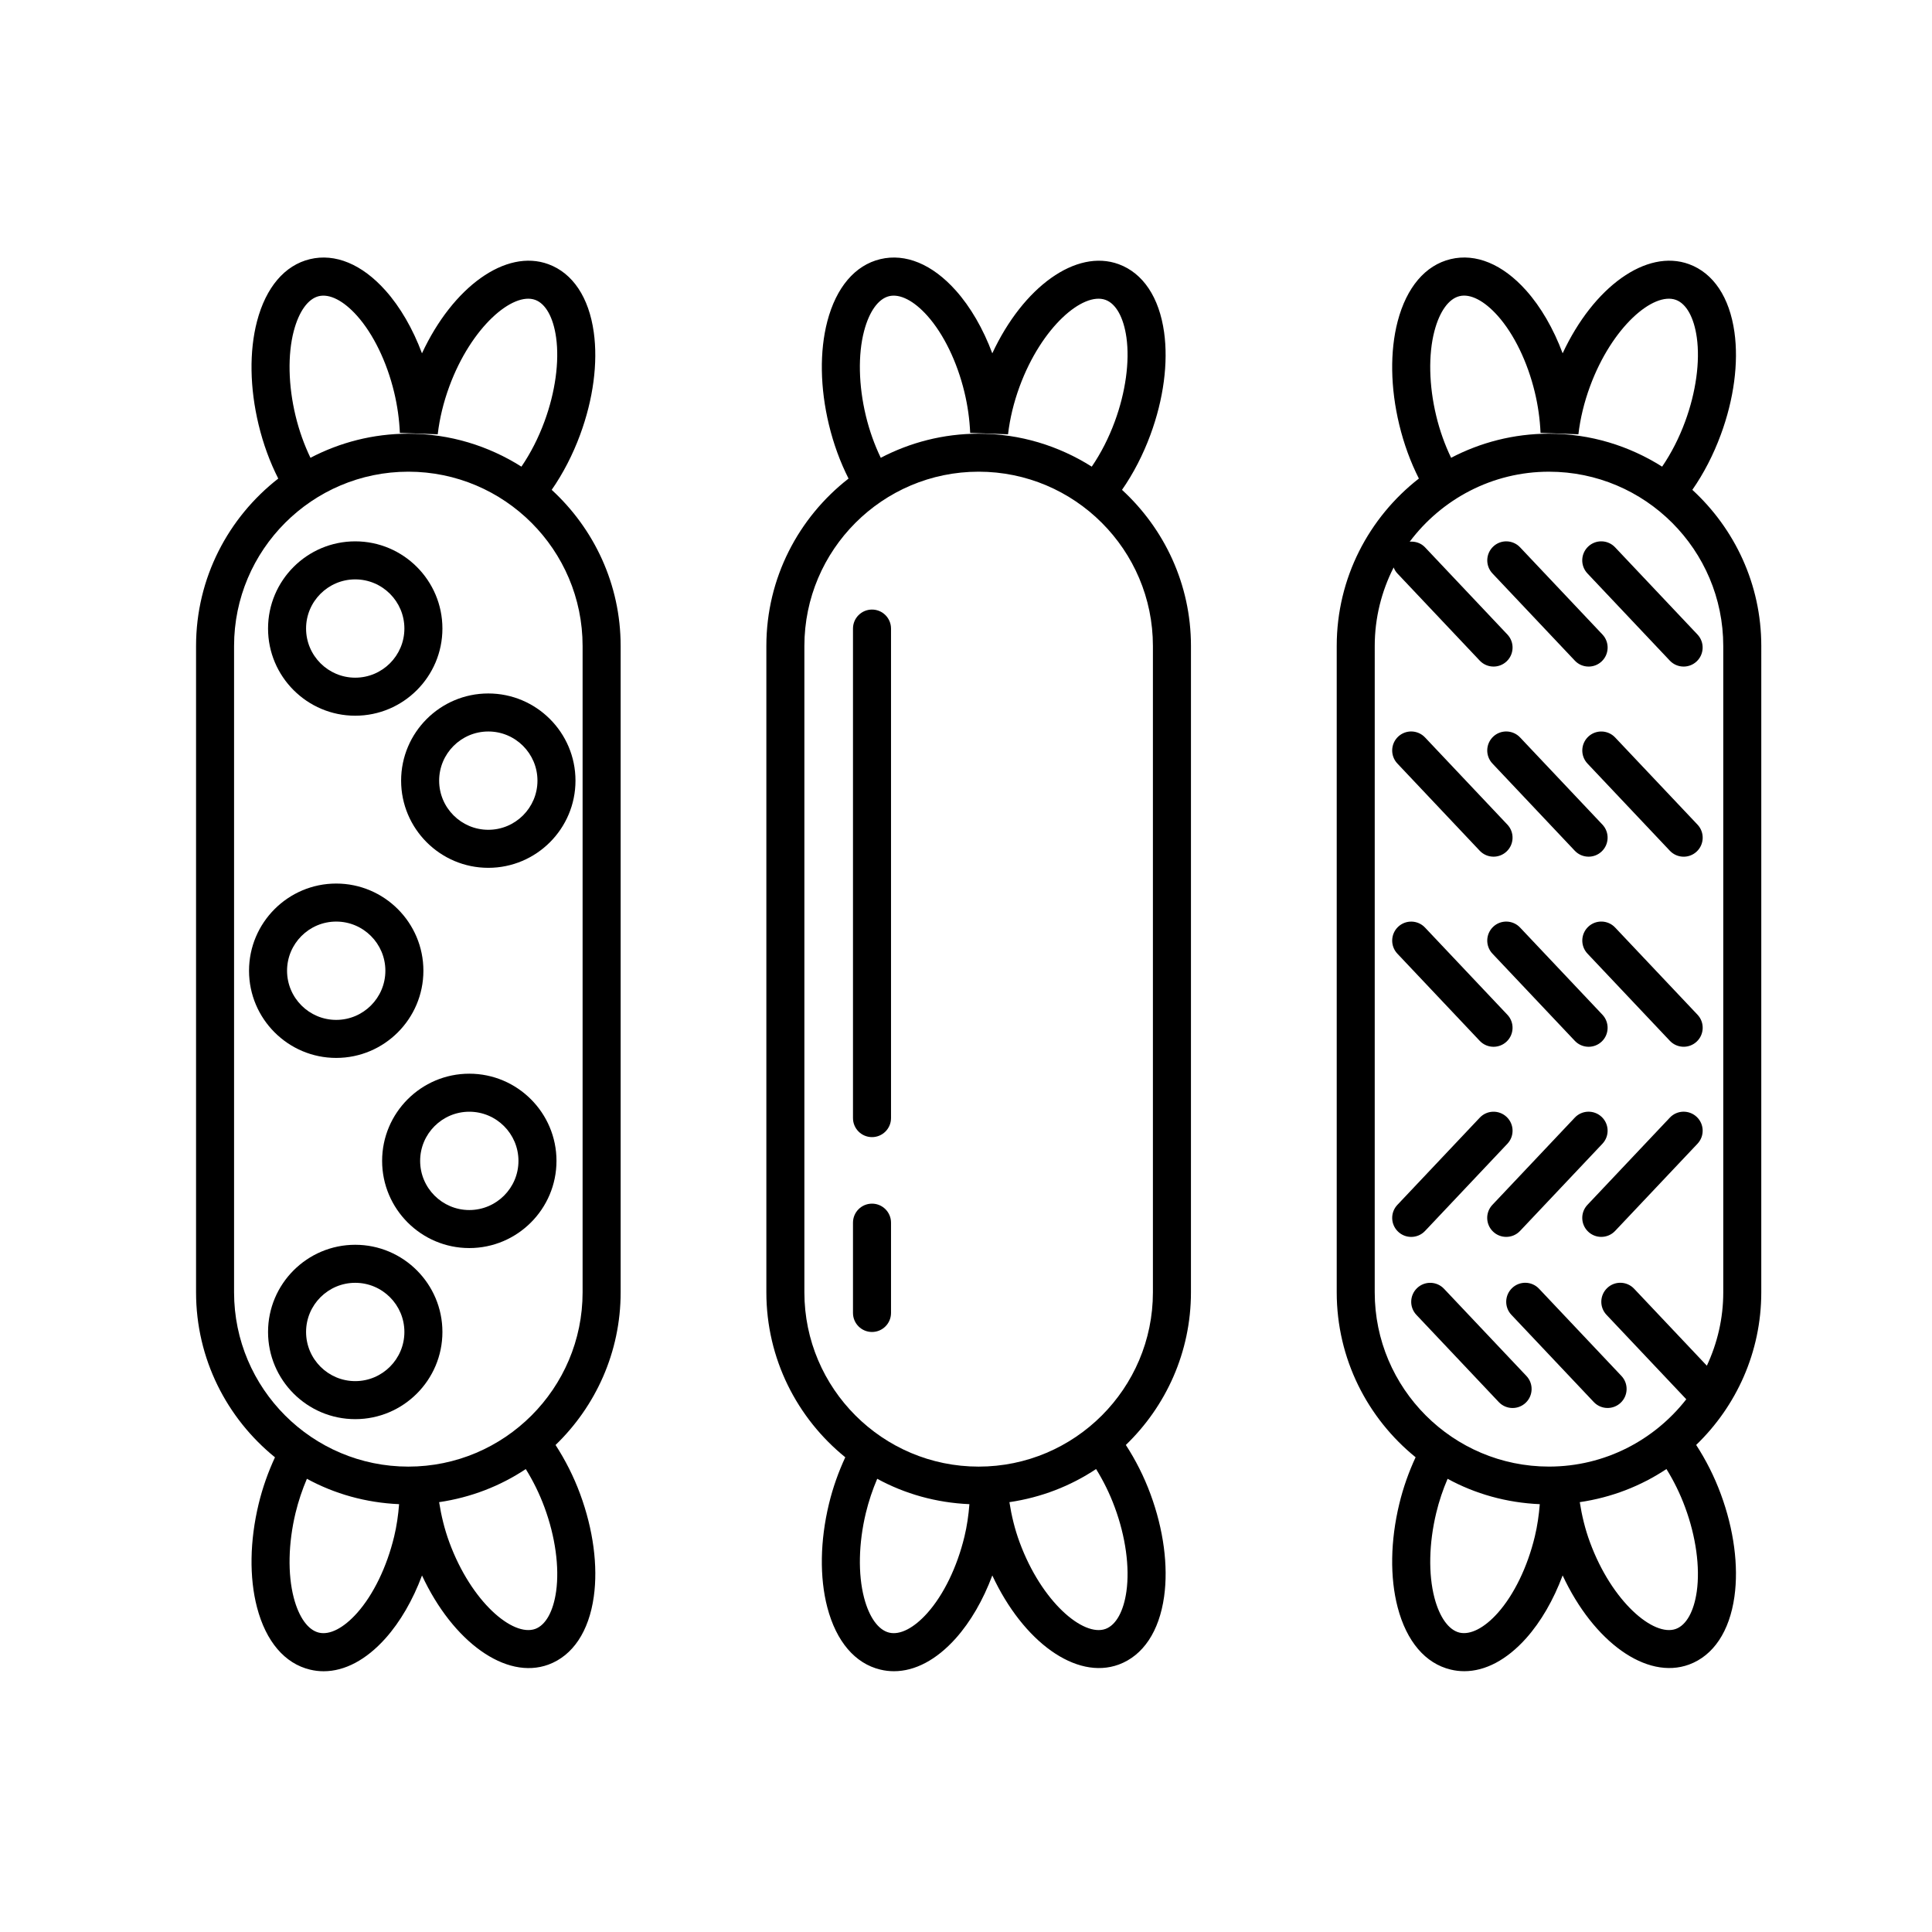 <?xml version="1.0" encoding="UTF-8"?>
<!-- Uploaded to: SVG Repo, www.svgrepo.com, Generator: SVG Repo Mixer Tools -->
<svg fill="#000000" width="800px" height="800px" version="1.1" viewBox="144 144 512 512" xmlns="http://www.w3.org/2000/svg">
 <g>
  <path d="m297.75 259.18c3.465-9.395 4.742-19.039 3.602-27.156-1.293-9.234-5.562-15.629-12.016-18.008-11.301-4.168-25.328 6.039-33.508 23.617-2.43-6.508-5.758-12.27-9.688-16.668-6.207-6.953-13.32-9.895-19.996-8.289-6.691 1.605-11.672 7.461-14.035 16.484-2.074 7.93-1.926 17.66 0.422 27.387 1.219 5.074 2.996 9.926 5.211 14.277-13.23 10.316-21.785 26.34-21.785 44.367v171.3c0 17.637 8.172 33.387 20.914 43.711-1.793 3.863-3.289 8.031-4.336 12.391-2.348 9.738-2.5 19.461-0.422 27.391 2.363 9.023 7.344 14.879 14.035 16.48 1.195 0.293 2.41 0.434 3.621 0.434 5.578 0 11.281-3.008 16.379-8.711 3.93-4.402 7.254-10.156 9.688-16.668 8.188 17.578 22.227 27.77 33.508 23.617 6.453-2.383 10.723-8.77 12.016-18.008 1.137-8.117-0.141-17.758-3.602-27.156-1.734-4.711-3.977-9.094-6.531-13.035 10.609-10.238 17.25-24.57 17.25-40.445v-171.3c0-16.375-7.074-31.09-18.273-41.379 2.996-4.312 5.578-9.285 7.547-14.633zm-75.895-27.457c1.355-5.18 3.777-8.551 6.644-9.238 2.871-0.68 6.555 1.203 10.121 5.199 4.309 4.828 7.883 12.191 9.82 20.227 0.863 3.566 1.375 7.211 1.527 10.812l10.035 0.371c0.488-4.207 1.523-8.473 3.074-12.688 5.812-15.781 16.832-25.125 22.773-22.93 2.766 1.02 4.781 4.644 5.523 9.949 0.898 6.402-0.223 14.523-3.082 22.273-1.617 4.394-3.703 8.453-6.106 11.969-8.684-5.496-18.953-8.734-29.973-8.734-9.355 0-18.168 2.328-25.938 6.387-1.641-3.41-2.996-7.164-3.949-11.125-1.938-8.023-2.113-16.219-0.473-22.473zm26.586 319.52c-1.934 8.027-5.512 15.395-9.82 20.223-3.566 3.996-7.246 5.891-10.125 5.195-2.867-0.691-5.289-4.055-6.644-9.234-1.637-6.258-1.465-14.449 0.469-22.48 0.766-3.168 1.793-6.203 3.012-9.055 7.316 3.996 15.625 6.344 24.434 6.727-0.23 2.887-0.633 5.781-1.324 8.625zm42.938 14.484c-0.742 5.305-2.754 8.926-5.523 9.949-5.953 2.16-16.957-7.152-22.773-22.938-1.301-3.531-2.152-7.098-2.711-10.652 8.395-1.23 16.199-4.262 22.965-8.77 1.91 3.078 3.606 6.473 4.957 10.141 2.863 7.746 3.981 15.863 3.086 22.27zm7.016-250.54v171.3c0 25.461-20.715 46.18-46.184 46.18s-46.18-20.719-46.18-46.18v-171.3c0-25.461 20.715-46.184 46.184-46.184s46.18 20.723 46.18 46.184z"/>
  <path d="m448.89 259.18c3.465-9.395 4.742-19.039 3.606-27.156-1.301-9.234-5.562-15.629-12.02-18.008-11.301-4.152-25.32 6.039-33.508 23.617-2.43-6.508-5.758-12.27-9.688-16.668-6.207-6.953-13.32-9.895-19.996-8.289-6.691 1.605-11.672 7.461-14.035 16.484-2.074 7.93-1.926 17.66 0.422 27.387 1.219 5.066 2.996 9.926 5.203 14.277-13.227 10.305-21.781 26.336-21.781 44.359v171.3c0 17.637 8.172 33.387 20.914 43.711-1.793 3.863-3.289 8.031-4.336 12.391-2.348 9.738-2.5 19.461-0.422 27.391 2.363 9.023 7.344 14.879 14.035 16.48 1.195 0.293 2.41 0.434 3.621 0.434 5.578 0 11.281-3.008 16.379-8.711 3.93-4.402 7.254-10.156 9.688-16.668 8.188 17.578 22.203 27.773 33.508 23.617 6.453-2.383 10.723-8.77 12.02-18.008 1.137-8.117-0.141-17.758-3.606-27.156-1.738-4.715-3.977-9.098-6.535-13.035 10.617-10.238 17.254-24.57 17.254-40.445l0.004-171.29c0-16.375-7.074-31.086-18.273-41.379 3-4.305 5.574-9.285 7.547-14.633zm-75.895-27.457c1.355-5.18 3.777-8.551 6.644-9.238 2.871-0.68 6.555 1.203 10.121 5.199 4.309 4.828 7.883 12.191 9.82 20.227 0.863 3.566 1.375 7.211 1.527 10.812l10.035 0.371c0.488-4.207 1.523-8.473 3.074-12.688 5.812-15.781 16.801-25.121 22.773-22.93 2.766 1.02 4.777 4.644 5.527 9.949 0.898 6.402-0.227 14.523-3.082 22.273-1.617 4.398-3.703 8.457-6.106 11.969-8.691-5.496-18.957-8.734-29.98-8.734-9.355 0-18.164 2.328-25.938 6.387-1.641-3.41-2.996-7.164-3.949-11.125-1.934-8.023-2.113-16.219-0.469-22.473zm26.586 319.52c-1.934 8.027-5.512 15.395-9.82 20.223-3.566 3.996-7.25 5.891-10.125 5.195-2.867-0.691-5.289-4.055-6.644-9.234-1.637-6.258-1.465-14.449 0.469-22.48 0.766-3.168 1.793-6.203 3.012-9.055 7.316 3.996 15.625 6.348 24.434 6.727-0.23 2.887-0.633 5.781-1.324 8.625zm42.934 14.484c-0.746 5.305-2.762 8.926-5.527 9.949-5.883 2.172-16.949-7.141-22.773-22.938-1.309-3.531-2.156-7.098-2.711-10.652 8.387-1.23 16.199-4.262 22.969-8.777 1.91 3.082 3.606 6.481 4.953 10.148 2.867 7.746 3.988 15.863 3.09 22.27zm7.019-250.54v171.3c0 25.461-20.715 46.18-46.184 46.18-25.461 0-46.18-20.715-46.18-46.18v-171.3c0-25.461 20.715-46.184 46.18-46.184 25.465 0 46.184 20.723 46.184 46.184z"/>
  <path d="m375.09 305.54c-2.781 0-5.039 2.258-5.039 5.039v129.73c0 2.785 2.258 5.039 5.039 5.039s5.039-2.254 5.039-5.039v-129.73c0-2.781-2.258-5.039-5.039-5.039z"/>
  <path d="m375.09 462.98c-2.781 0-5.039 2.254-5.039 5.039v23.93c0 2.785 2.258 5.039 5.039 5.039s5.039-2.254 5.039-5.039v-23.934c0-2.785-2.258-5.035-5.039-5.035z"/>
  <path d="m610.76 315.19c0-16.375-7.074-31.086-18.273-41.379 3.008-4.309 5.582-9.285 7.551-14.637 3.465-9.395 4.742-19.039 3.606-27.156-1.301-9.234-5.562-15.629-12.02-18.008-11.301-4.152-25.32 6.039-33.508 23.617-2.43-6.508-5.758-12.27-9.688-16.668-6.211-6.953-13.32-9.895-20-8.289-6.688 1.605-11.668 7.461-14.031 16.484-2.074 7.93-1.93 17.66 0.418 27.387 1.219 5.066 2.996 9.926 5.203 14.277-13.219 10.305-21.773 26.336-21.773 44.359v171.3c0 17.637 8.172 33.387 20.906 43.711-1.793 3.863-3.289 8.031-4.332 12.391-2.352 9.738-2.5 19.461-0.422 27.391 2.363 9.023 7.344 14.879 14.031 16.48 1.195 0.293 2.41 0.434 3.621 0.434 5.578 0 11.273-3.008 16.379-8.711 3.93-4.402 7.254-10.156 9.688-16.668 8.188 17.578 22.207 27.773 33.508 23.617 6.453-2.383 10.723-8.77 12.02-18.008 1.137-8.117-0.141-17.758-3.606-27.156-1.738-4.715-3.977-9.098-6.535-13.035 10.617-10.238 17.254-24.57 17.254-40.445zm-86.617-83.469c1.359-5.18 3.777-8.551 6.644-9.238 2.871-0.707 6.559 1.203 10.121 5.199 4.309 4.828 7.883 12.191 9.824 20.227 0.863 3.566 1.371 7.211 1.527 10.812l10.035 0.371c0.488-4.207 1.523-8.473 3.074-12.688 5.812-15.781 16.793-25.121 22.773-22.93 2.766 1.02 4.777 4.644 5.527 9.949 0.898 6.402-0.227 14.523-3.082 22.273-1.617 4.398-3.703 8.457-6.106 11.969-8.691-5.496-18.961-8.734-29.984-8.734-9.355 0-18.164 2.328-25.938 6.387-1.641-3.41-3.004-7.168-3.949-11.125-1.934-8.023-2.109-16.219-0.469-22.473zm26.586 319.52c-1.934 8.027-5.512 15.395-9.82 20.223-3.57 3.996-7.269 5.863-10.125 5.195-2.863-0.691-5.285-4.055-6.641-9.234-1.637-6.258-1.465-14.449 0.473-22.484 0.754-3.164 1.789-6.195 3.012-9.047 7.309 3.996 15.625 6.348 24.434 6.727-0.238 2.883-0.641 5.777-1.332 8.621zm42.938 14.484c-0.746 5.305-2.762 8.926-5.527 9.949-5.871 2.172-16.949-7.141-22.773-22.938-1.309-3.531-2.156-7.098-2.711-10.652 8.387-1.23 16.199-4.262 22.969-8.777 1.91 3.082 3.606 6.481 4.953 10.148 2.867 7.746 3.984 15.863 3.09 22.27zm7.016-79.238c0 6.953-1.586 13.523-4.348 19.438l-19.277-20.398c-1.91-2.023-5.106-2.117-7.117-0.203-2.019 1.91-2.117 5.098-0.203 7.117l21.145 22.379c-8.457 10.832-21.602 17.84-36.387 17.84-25.461 0-46.18-20.715-46.18-46.18l0.004-171.29c0-7.488 1.828-14.547 5.008-20.809 0.23 0.562 0.539 1.109 0.988 1.582l21.828 23.105c0.988 1.047 2.324 1.578 3.664 1.578 1.246 0 2.484-0.453 3.461-1.375 2.019-1.91 2.117-5.098 0.203-7.125l-21.828-23.105c-1.09-1.152-2.586-1.602-4.051-1.492 8.43-11.227 21.816-18.543 36.906-18.543 25.469 0 46.184 20.715 46.184 46.184z"/>
  <path d="m238.14 333.67c12.742 0 23.105-10.363 23.105-23.102 0-12.742-10.363-23.105-23.105-23.105s-23.105 10.363-23.105 23.105c0 12.738 10.363 23.102 23.105 23.102zm0-36.129c7.184 0 13.027 5.844 13.027 13.027 0 7.184-5.844 13.023-13.027 13.023s-13.027-5.844-13.027-13.023c-0.004-7.176 5.844-13.027 13.027-13.027z"/>
  <path d="m250.3 350.88c0 12.734 10.363 23.102 23.105 23.102s23.105-10.363 23.105-23.102c0-12.742-10.363-23.105-23.105-23.105s-23.105 10.363-23.105 23.105zm36.133 0c0 7.184-5.844 13.023-13.027 13.023s-13.027-5.844-13.027-13.023c0-7.18 5.844-13.027 13.027-13.027 7.184-0.004 13.027 5.84 13.027 13.027z"/>
  <path d="m233.1 424.36c12.742 0 23.105-10.367 23.105-23.105 0-12.742-10.363-23.105-23.105-23.105-12.742 0-23.105 10.363-23.105 23.105 0 12.738 10.363 23.105 23.105 23.105zm0-36.133c7.184 0 13.027 5.844 13.027 13.027 0 7.184-5.844 13.027-13.027 13.027-7.184 0-13.027-5.844-13.027-13.027 0-7.184 5.844-13.027 13.027-13.027z"/>
  <path d="m268.37 428.54c-12.742 0-23.105 10.367-23.105 23.105 0 12.734 10.363 23.105 23.105 23.105 12.742 0 23.105-10.367 23.105-23.105s-10.363-23.105-23.105-23.105zm0 36.133c-7.184 0-13.027-5.844-13.027-13.027s5.844-13.027 13.027-13.027c7.184 0 13.027 5.844 13.027 13.027 0.004 7.184-5.844 13.027-13.027 13.027z"/>
  <path d="m238.14 473.88c-12.742 0-23.105 10.367-23.105 23.105 0 12.734 10.363 23.105 23.105 23.105s23.105-10.367 23.105-23.105-10.363-23.105-23.105-23.105zm0 36.133c-7.184 0-13.027-5.844-13.027-13.027s5.844-13.027 13.027-13.027 13.027 5.844 13.027 13.027-5.844 13.027-13.027 13.027z"/>
  <path d="m565 320.65c1.246 0 2.484-0.453 3.461-1.375 2.019-1.91 2.117-5.098 0.203-7.125l-21.828-23.105c-1.91-2.023-5.106-2.117-7.117-0.203-2.019 1.91-2.117 5.098-0.203 7.125l21.828 23.105c0.984 1.051 2.316 1.578 3.656 1.578z"/>
  <path d="m564.89 288.84c-2.019 1.91-2.117 5.098-0.203 7.125l21.828 23.105c0.988 1.047 2.324 1.578 3.664 1.578 1.246 0 2.484-0.453 3.461-1.375 2.019-1.91 2.117-5.098 0.203-7.125l-21.828-23.105c-1.91-2.027-5.106-2.117-7.125-0.203z"/>
  <path d="m536.14 369.45c0.988 1.047 2.324 1.578 3.664 1.578 1.246 0 2.484-0.453 3.461-1.375 2.019-1.91 2.117-5.098 0.203-7.125l-21.828-23.105c-1.914-2.019-5.098-2.109-7.117-0.203-2.019 1.91-2.117 5.098-0.203 7.125z"/>
  <path d="m561.33 369.45c0.988 1.047 2.324 1.578 3.664 1.578 1.246 0 2.484-0.453 3.461-1.375 2.019-1.91 2.117-5.098 0.203-7.125l-21.828-23.105c-1.91-2.019-5.106-2.109-7.117-0.203-2.019 1.91-2.117 5.098-0.203 7.125z"/>
  <path d="m572.02 339.43c-1.91-2.019-5.106-2.109-7.117-0.203-2.019 1.91-2.117 5.098-0.203 7.125l21.828 23.105c0.988 1.047 2.324 1.578 3.664 1.578 1.246 0 2.484-0.453 3.461-1.375 2.019-1.91 2.117-5.098 0.203-7.125z"/>
  <path d="m536.14 419.83c0.988 1.047 2.324 1.578 3.664 1.578 1.246 0 2.484-0.457 3.461-1.375 2.019-1.91 2.117-5.098 0.203-7.117l-21.828-23.105c-1.914-2.023-5.098-2.109-7.117-0.203-2.019 1.91-2.117 5.098-0.203 7.125z"/>
  <path d="m568.66 412.91-21.828-23.105c-1.91-2.023-5.106-2.109-7.117-0.203-2.019 1.91-2.117 5.098-0.203 7.125l21.828 23.102c0.988 1.047 2.324 1.578 3.664 1.578 1.246 0 2.484-0.457 3.461-1.375 2.012-1.906 2.102-5.094 0.195-7.121z"/>
  <path d="m572.02 389.8c-1.91-2.023-5.106-2.109-7.117-0.203-2.019 1.91-2.117 5.098-0.203 7.125l21.828 23.102c0.988 1.047 2.324 1.578 3.664 1.578 1.246 0 2.484-0.457 3.461-1.375 2.019-1.91 2.117-5.098 0.203-7.117z"/>
  <path d="m543.47 447.11c1.914-2.019 1.82-5.211-0.203-7.117-2.023-1.91-5.211-1.824-7.117 0.203l-21.828 23.105c-1.914 2.019-1.82 5.211 0.203 7.117 0.973 0.922 2.211 1.375 3.461 1.375 1.34 0 2.672-0.527 3.664-1.578z"/>
  <path d="m561.33 440.19-21.828 23.105c-1.914 2.019-1.82 5.211 0.203 7.117 0.973 0.922 2.211 1.375 3.461 1.375 1.34 0 2.672-0.527 3.664-1.578l21.828-23.105c1.914-2.019 1.82-5.211-0.203-7.117-2.019-1.906-5.219-1.828-7.125 0.203z"/>
  <path d="m586.52 440.19-21.828 23.105c-1.914 2.019-1.82 5.211 0.203 7.117 0.973 0.922 2.211 1.375 3.461 1.375 1.34 0 2.672-0.527 3.664-1.578l21.828-23.105c1.914-2.019 1.82-5.211-0.203-7.117-2.019-1.906-5.219-1.828-7.125 0.203z"/>
  <path d="m526.68 485.54c-1.914-2.023-5.098-2.117-7.117-0.203-2.019 1.91-2.117 5.098-0.203 7.117l21.828 23.105c0.988 1.047 2.324 1.578 3.664 1.578 1.246 0 2.484-0.457 3.461-1.375 2.019-1.91 2.117-5.098 0.203-7.117z"/>
  <path d="m544.74 485.33c-2.019 1.91-2.117 5.098-0.203 7.117l21.828 23.105c0.988 1.047 2.324 1.578 3.664 1.578 1.246 0 2.484-0.457 3.461-1.375 2.019-1.91 2.117-5.098 0.203-7.117l-21.828-23.105c-1.914-2.031-5.106-2.117-7.125-0.203z"/>
 </g>
</svg>